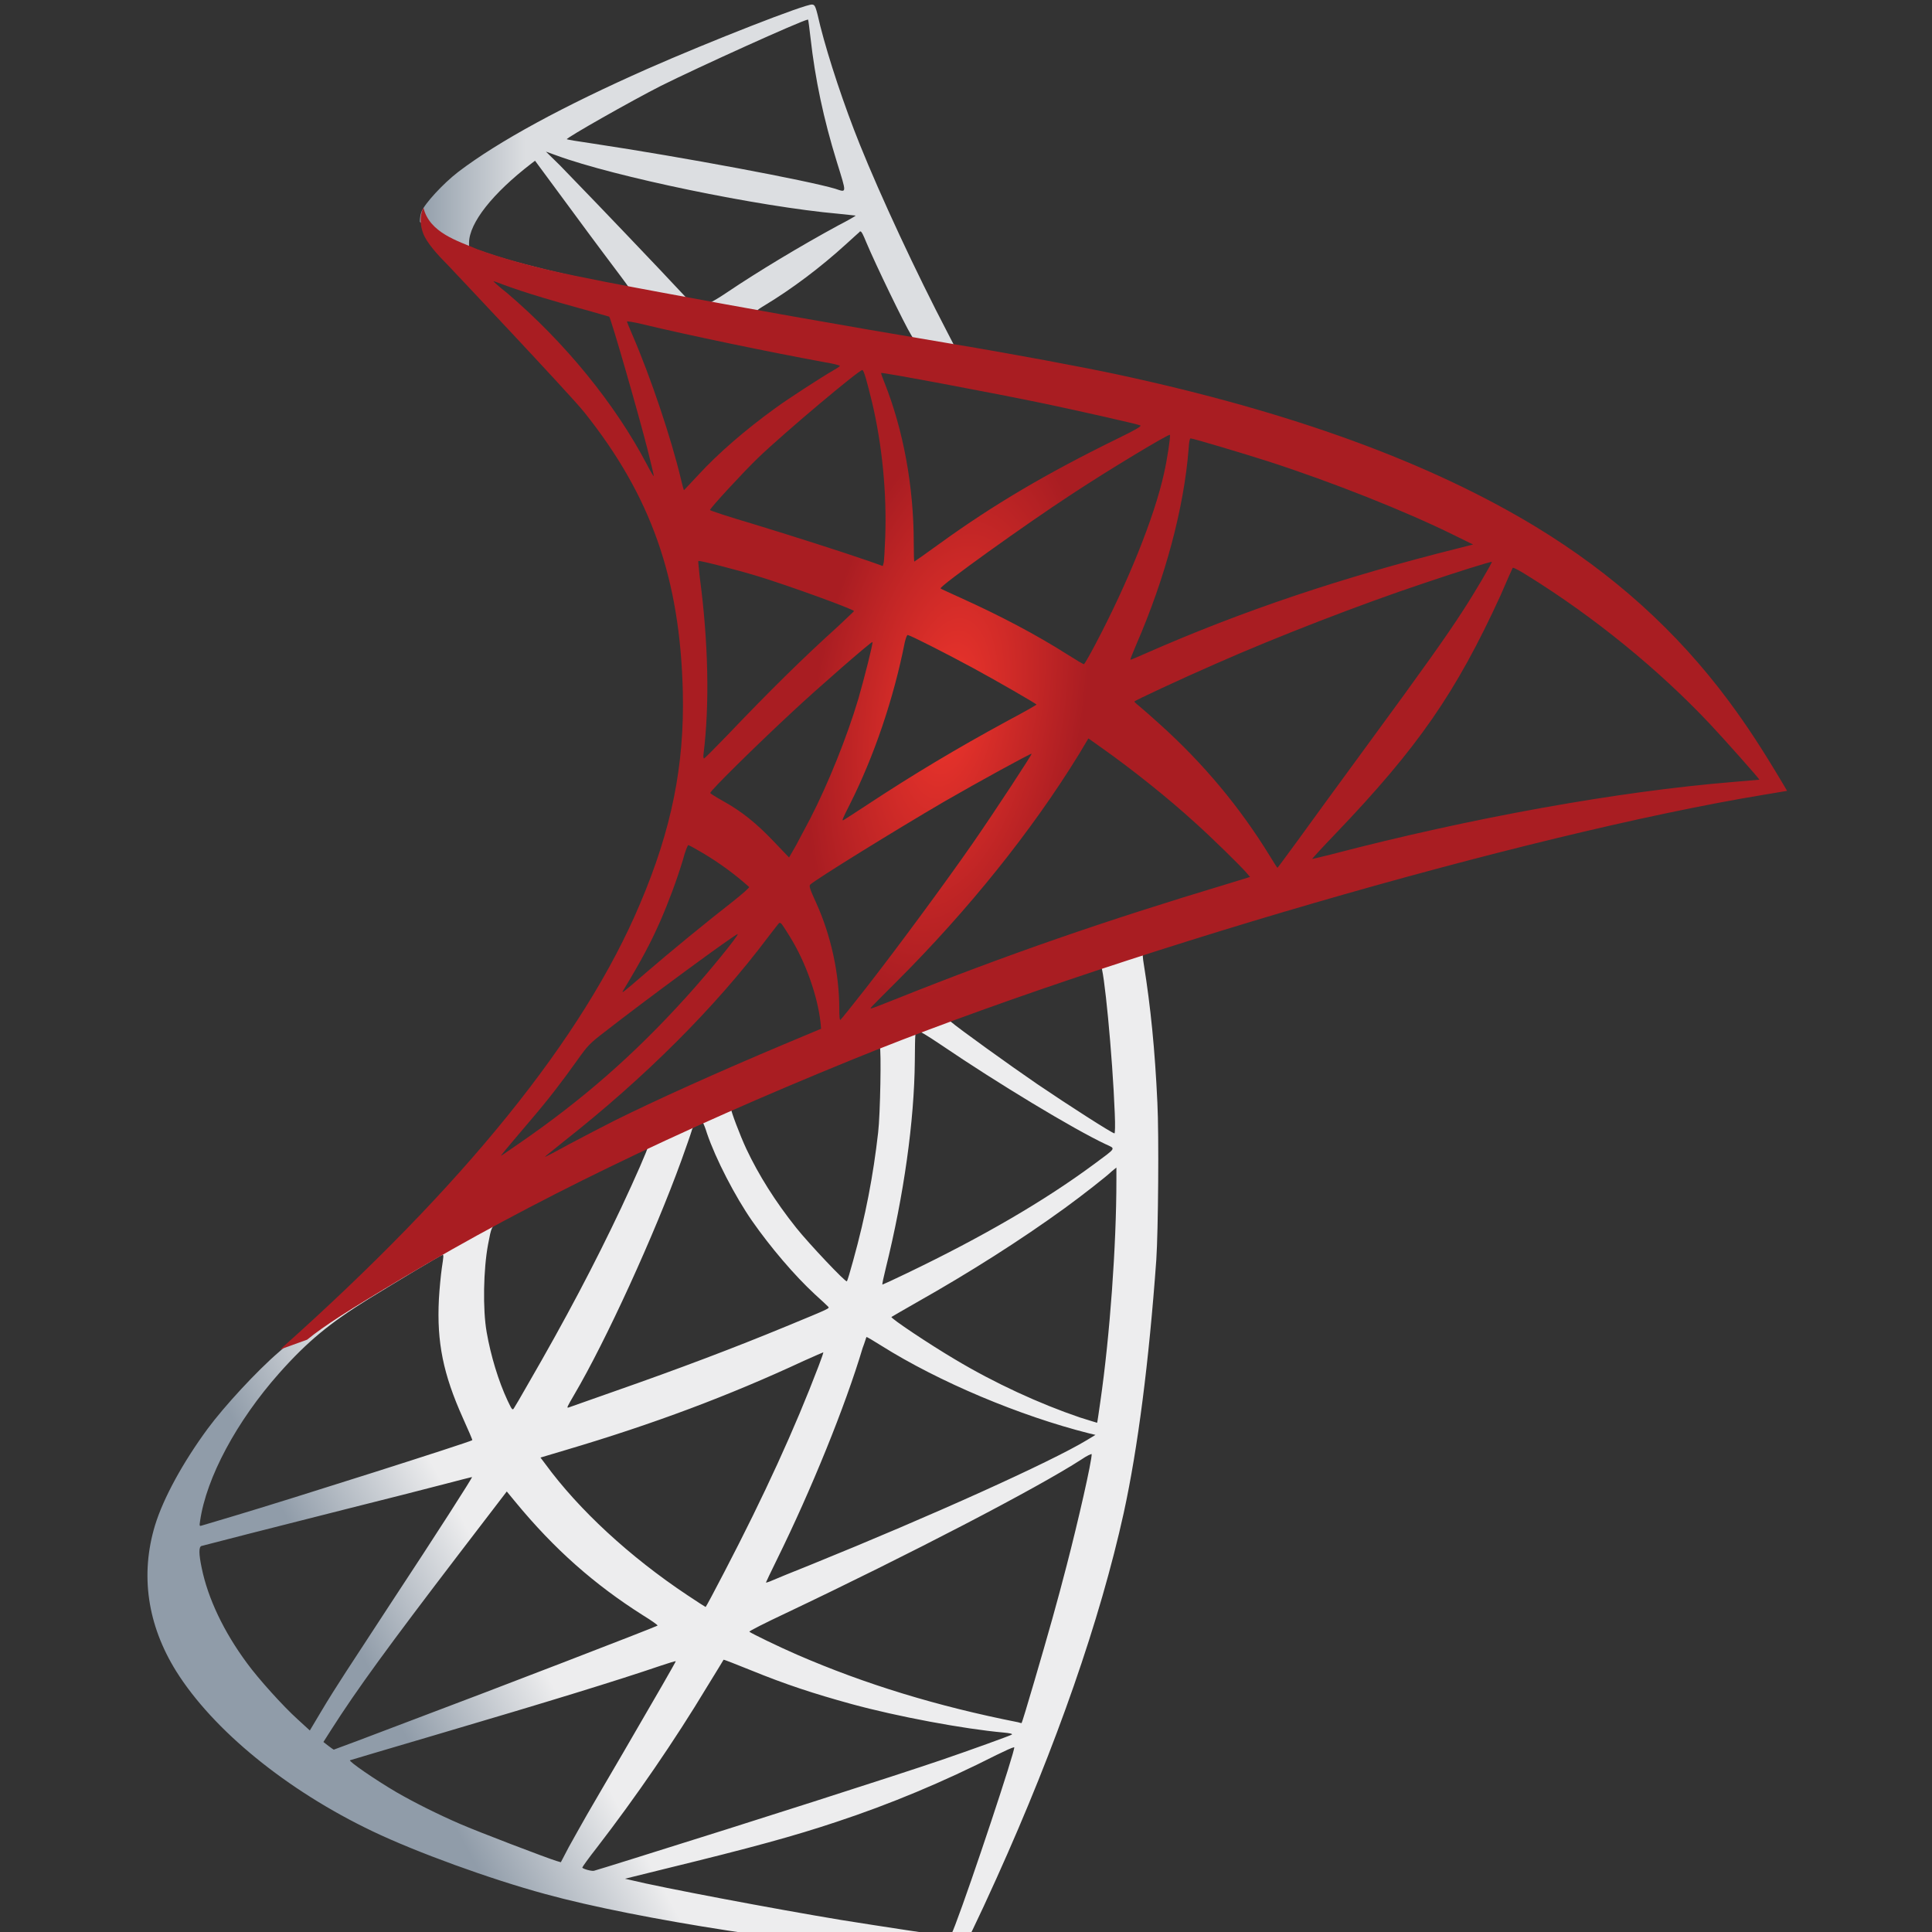 <svg width="65" height="65" viewBox="0 0 65 65" fill="none" xmlns="http://www.w3.org/2000/svg">
<rect x="0" y="0" width="65" height="65" fill="#333333" stroke="none"/>
<g clip-path="url(#clip0_22_2536)">
<path d="M39.79 30.733L27.698 35.017L17.178 40.054L14.235 40.897C13.486 41.671 12.7 42.454 11.85 43.248C10.918 44.12 10.05 44.913 9.382 45.488C8.642 46.123 7.545 47.313 6.988 48.066C6.156 49.197 5.498 50.397 5.215 51.319C4.712 52.985 4.959 54.67 5.928 56.227C7.171 58.211 9.647 60.233 12.535 61.612C14.007 62.316 16.484 63.218 18.348 63.724C21.446 64.576 27.442 65.499 30.741 65.638C31.408 65.667 32.304 65.667 32.341 65.638C32.414 65.588 32.926 64.527 33.52 63.208C35.549 58.716 37.011 54.502 37.806 50.903C38.282 48.721 38.656 45.816 38.903 42.375C38.967 41.413 38.994 38.191 38.939 37.1C38.857 35.315 38.711 33.867 38.483 32.449C38.446 32.241 38.437 32.053 38.455 32.043C38.492 32.013 38.601 31.973 40.091 31.507L39.789 30.734V30.733H39.79V30.733ZM37.029 32.489C37.139 32.489 37.431 35.533 37.505 37.457C37.523 37.863 37.514 38.131 37.495 38.131C37.422 38.131 35.951 37.189 34.9 36.475C33.986 35.85 32.25 34.601 31.975 34.363C31.884 34.293 31.893 34.284 32.642 34.006C33.913 33.54 36.929 32.489 37.029 32.489ZM30.869 34.69C30.952 34.69 31.162 34.819 31.665 35.156C33.547 36.435 36.106 37.982 37.203 38.498C37.541 38.656 37.578 38.597 36.801 39.172C35.138 40.402 33.063 41.611 30.522 42.831C30.074 43.049 29.7 43.218 29.69 43.218C29.672 43.218 29.727 42.97 29.8 42.672C30.412 40.203 30.76 37.704 30.778 35.701C30.787 34.71 30.787 34.71 30.869 34.68C30.851 34.69 30.86 34.69 30.869 34.69ZM29.599 35.215C29.654 35.275 29.617 37.496 29.544 38.101C29.38 39.549 29.124 40.897 28.703 42.414C28.603 42.781 28.511 43.089 28.493 43.108C28.456 43.158 27.204 41.829 26.793 41.314C26.08 40.421 25.523 39.529 25.111 38.656C24.901 38.21 24.572 37.337 24.6 37.308C24.746 37.199 29.562 35.176 29.599 35.215ZM23.622 37.764C23.631 37.764 23.64 37.764 23.649 37.774C23.667 37.794 23.732 37.952 23.786 38.131C24.079 38.993 24.737 40.263 25.303 41.076C25.925 41.968 26.738 42.92 27.415 43.545C27.634 43.743 27.835 43.931 27.862 43.961C27.917 44.021 27.936 44.011 26.446 44.626C24.718 45.34 22.836 46.053 20.679 46.807C20.163 46.987 19.649 47.169 19.134 47.352C19.052 47.382 19.079 47.333 19.317 46.926C20.386 45.111 22.013 41.552 22.927 39.033C23.082 38.597 23.238 38.16 23.265 38.061C23.302 37.922 23.348 37.873 23.466 37.803C23.53 37.784 23.594 37.764 23.622 37.764ZM21.794 38.587C21.821 38.607 21.355 39.668 20.898 40.639C20.012 42.514 19.043 44.358 17.745 46.599C17.526 46.986 17.316 47.343 17.288 47.382C17.242 47.452 17.224 47.432 17.078 47.124C16.767 46.46 16.511 45.607 16.374 44.824C16.237 44.05 16.264 42.702 16.42 41.869C16.538 41.254 16.529 41.264 16.804 41.115C17.974 40.471 21.757 38.547 21.794 38.587ZM37.56 39.281V39.697C37.56 41.909 37.34 44.943 37.02 47.154C36.965 47.541 36.919 47.858 36.911 47.868C36.911 47.868 36.646 47.789 36.335 47.69C34.964 47.224 33.474 46.539 32.131 45.736C31.244 45.211 29.955 44.348 29.992 44.308C30.001 44.298 30.385 44.08 30.833 43.822C32.624 42.811 34.342 41.72 35.832 40.639C36.39 40.233 37.23 39.579 37.413 39.4L37.56 39.281ZM14.893 42.216C14.93 42.216 14.921 42.295 14.866 42.652C14.829 42.91 14.784 43.386 14.766 43.713C14.692 45.161 14.912 46.232 15.57 47.7C15.753 48.106 15.899 48.443 15.89 48.453C15.826 48.513 9.775 50.436 7.874 51.002C7.308 51.17 6.814 51.319 6.777 51.329C6.714 51.349 6.704 51.339 6.732 51.17C6.942 49.712 7.966 47.809 9.391 46.202C10.342 45.131 11.101 44.507 12.398 43.703C13.331 43.128 14.765 42.266 14.875 42.226C14.875 42.216 14.884 42.216 14.893 42.216ZM29.151 44.983C29.16 44.973 29.38 45.102 29.645 45.27C31.601 46.5 34.324 47.64 36.645 48.225L36.856 48.275L36.563 48.453C35.348 49.187 31.354 50.992 27.268 52.648C26.674 52.885 26.089 53.123 25.98 53.173C25.87 53.223 25.769 53.252 25.769 53.242C25.769 53.233 25.934 52.885 26.144 52.459C27.287 50.139 28.438 47.313 29.023 45.349C29.096 45.161 29.142 44.993 29.151 44.983ZM27.698 45.498C27.707 45.508 27.634 45.716 27.543 45.954C26.747 48.047 25.705 50.327 24.371 52.886C24.033 53.54 23.75 54.066 23.74 54.066C23.731 54.066 23.457 53.887 23.128 53.669C21.19 52.38 19.472 50.793 18.348 49.256L18.184 49.038L19.015 48.79C21.995 47.908 24.526 46.956 27.04 45.786C27.396 45.627 27.689 45.498 27.698 45.498ZM36.728 48.919C36.728 48.919 36.737 48.929 36.728 48.919C36.737 49.147 36.271 51.19 35.887 52.667C35.567 53.907 35.293 54.879 34.79 56.594C34.571 57.348 34.379 57.972 34.37 57.972C34.361 57.972 34.306 57.962 34.251 57.943C31.537 57.407 29.105 56.663 26.821 55.672C26.181 55.394 25.267 54.948 25.212 54.898C25.194 54.878 25.742 54.601 26.437 54.274C30.595 52.3 34.909 50.059 36.39 49.098C36.563 48.979 36.7 48.919 36.728 48.919ZM15.881 49.693C15.899 49.712 14.738 51.527 13.111 53.996C12.545 54.859 11.887 55.87 11.64 56.247C11.393 56.624 11.018 57.219 10.808 57.576L10.424 58.22L10.013 57.844C9.528 57.407 8.688 56.475 8.313 55.959C7.527 54.899 6.997 53.778 6.787 52.757C6.686 52.281 6.686 52.043 6.777 52.013C6.914 51.974 9.355 51.349 11.64 50.773C12.91 50.456 14.382 50.08 14.912 49.941C15.442 49.802 15.871 49.693 15.881 49.693ZM17.05 50.179L17.343 50.535C18.659 52.132 20.003 53.312 21.629 54.343C21.922 54.522 22.141 54.68 22.123 54.691C22.059 54.74 16.474 56.892 13.888 57.863C12.435 58.419 11.238 58.865 11.229 58.865C11.22 58.865 11.137 58.805 11.046 58.736L10.881 58.607L11.146 58.191C12.005 56.842 13.084 55.365 15.433 52.291L17.05 50.179ZM24.344 55.84C24.353 55.831 24.755 55.989 25.248 56.188C26.437 56.673 27.378 56.981 28.639 57.328C30.193 57.754 32.441 58.171 33.767 58.29C33.968 58.309 34.077 58.33 34.041 58.359C33.977 58.399 32.633 58.885 31.646 59.222C30.074 59.757 25.276 61.294 21.364 62.514C20.642 62.742 20.021 62.931 19.984 62.94C19.893 62.96 19.591 62.871 19.591 62.831C19.591 62.812 19.811 62.504 20.076 62.167C21.392 60.461 22.699 58.558 23.786 56.753C24.088 56.257 24.344 55.85 24.344 55.84ZM22.735 55.89C22.744 55.9 22.095 57.03 20.962 58.974C20.478 59.797 19.938 60.729 19.747 61.056C19.564 61.373 19.29 61.869 19.134 62.147L18.869 62.653L18.732 62.613C18.403 62.514 16.091 61.631 15.478 61.364C14.72 61.036 13.934 60.64 13.349 60.303C12.618 59.876 11.704 59.242 11.777 59.222C11.795 59.212 13.047 58.845 14.555 58.399C18.558 57.219 20.779 56.535 22.233 56.039C22.498 55.95 22.726 55.88 22.735 55.89ZM34.114 58.785H34.123C34.16 58.885 32.679 63.347 32.14 64.755C32.021 65.072 31.975 65.152 31.911 65.141C31.756 65.132 29.608 64.805 28.301 64.596C26.026 64.219 22.205 63.495 21.245 63.258L21.026 63.208L22.388 62.871C25.312 62.157 26.72 61.77 28.146 61.294C29.946 60.699 31.729 59.956 33.529 59.043C33.812 58.904 34.05 58.795 34.114 58.785Z" fill="url(#paint0_linear_22_2536)"/>
<path d="M27.323 0.153C27.122 0.123 23.878 1.392 21.785 2.315C18.961 3.564 16.767 4.754 15.415 5.785C14.912 6.172 14.281 6.856 14.181 7.124C14.144 7.223 14.126 7.342 14.126 7.461L15.351 8.72L18.266 9.732L25.203 11.08L33.136 12.558L33.218 11.814C33.191 11.814 33.173 11.804 33.146 11.804L32.103 11.626L31.893 11.219C30.815 9.157 29.627 6.598 28.932 4.873C28.393 3.534 27.881 1.987 27.598 0.877C27.442 0.203 27.424 0.163 27.324 0.153V0.153H27.323V0.153ZM27.177 0.659H27.186C27.195 0.669 27.232 0.946 27.269 1.273C27.424 2.662 27.707 4 28.155 5.448C28.493 6.539 28.493 6.479 28.1 6.35C27.168 6.073 22.991 5.289 19.966 4.833C19.482 4.764 19.07 4.694 19.07 4.685C19.034 4.645 21.255 3.386 22.233 2.89C23.485 2.265 26.921 0.708 27.177 0.659ZM18.367 5.101L18.723 5.23C20.661 5.944 25.532 6.955 28.219 7.193C28.521 7.223 28.777 7.253 28.786 7.253C28.795 7.263 28.539 7.411 28.21 7.58C26.912 8.284 25.486 9.147 24.499 9.811C24.207 10.009 23.942 10.168 23.905 10.168C23.869 10.168 23.677 10.128 23.476 10.099L23.11 10.039L22.196 9.067C20.588 7.372 19.326 6.063 18.842 5.567L18.367 5.101ZM18.001 5.408L19.29 7.154C19.994 8.115 20.706 9.057 20.862 9.266C21.017 9.474 21.145 9.643 21.136 9.652C21.099 9.682 19.272 9.295 18.303 9.057C17.307 8.809 16.895 8.691 16.283 8.482L15.78 8.304V8.165C15.789 7.5 16.566 6.509 17.882 5.498L18.001 5.408ZM28.95 7.788C28.987 7.788 29.032 7.877 29.142 8.145C29.453 8.889 30.422 10.892 30.659 11.278C30.733 11.408 30.86 11.417 29.572 11.189C26.474 10.644 25.477 10.466 25.477 10.446C25.477 10.436 25.569 10.366 25.688 10.297C26.647 9.722 27.616 8.988 28.475 8.205C28.685 8.016 28.877 7.838 28.914 7.808C28.923 7.788 28.941 7.778 28.95 7.788Z" fill="url(#paint1_linear_22_2536)"/>
<path d="M14.245 6.985C14.245 6.985 14.044 7.332 14.236 7.848C14.354 8.165 14.702 8.552 15.095 8.948C15.095 8.948 19.162 13.252 19.655 13.867C21.904 16.683 22.881 19.459 22.973 23.287C23.028 25.746 22.598 27.907 21.529 30.416C19.628 34.918 15.615 39.886 9.428 45.399L10.333 45.072C10.918 44.596 11.713 44.09 13.577 42.98C17.882 40.421 22.726 38.071 28.667 35.652C37.221 32.161 51.287 28.076 59.293 26.747L60.125 26.608L59.997 26.39C59.266 25.161 58.763 24.397 58.16 23.584C56.405 21.224 54.276 19.31 51.671 17.724C48.088 15.552 43.454 13.857 37.587 12.597C36.481 12.359 34.05 11.903 32.076 11.576C27.89 10.872 25.184 10.386 22.205 9.831C21.136 9.632 19.536 9.335 18.476 9.087C17.928 8.958 16.877 8.691 16.054 8.383C15.396 8.105 14.446 7.828 14.245 6.985ZM16.603 9.464C16.612 9.454 16.758 9.513 16.95 9.583C17.297 9.712 17.745 9.86 18.275 10.019C18.676 10.139 19.079 10.255 19.482 10.366C20.03 10.515 20.487 10.654 20.496 10.654C20.56 10.723 21.483 13.926 21.794 15.155C21.913 15.622 22.004 16.018 21.995 16.018C21.986 16.028 21.885 15.86 21.767 15.632C20.697 13.589 19.006 11.516 17.05 9.85C16.795 9.652 16.603 9.474 16.603 9.464ZM21.099 10.812C21.145 10.812 21.346 10.842 21.593 10.902C23.146 11.278 25.934 11.854 27.716 12.181C28.018 12.23 28.256 12.29 28.256 12.31C28.256 12.33 28.146 12.399 28.009 12.478C27.707 12.647 26.492 13.43 26.09 13.728C25.075 14.461 24.161 15.255 23.503 15.969C23.238 16.256 23.009 16.494 23.009 16.494C23.009 16.494 22.955 16.326 22.909 16.117C22.58 14.739 21.894 12.696 21.273 11.259C21.172 11.031 21.09 10.822 21.09 10.803C21.09 10.822 21.09 10.812 21.099 10.812ZM29.014 12.449C29.069 12.468 29.16 12.806 29.343 13.549C29.681 14.987 29.837 16.593 29.782 18.091C29.764 18.507 29.745 18.894 29.727 18.944L29.7 19.043L29.224 18.874C28.246 18.537 26.656 18.031 25.294 17.615C24.517 17.387 23.887 17.178 23.887 17.159C23.887 17.099 25.02 15.87 25.505 15.404C26.428 14.521 28.932 12.419 29.014 12.449ZM29.645 12.548C29.672 12.518 33.429 13.222 35.138 13.579C36.408 13.847 38.254 14.263 38.364 14.313C38.419 14.333 38.227 14.451 37.614 14.749C35.202 15.929 33.41 16.99 31.628 18.279C31.162 18.616 30.769 18.894 30.76 18.894C30.751 18.894 30.742 18.606 30.742 18.259C30.742 16.375 30.394 14.471 29.754 12.865C29.69 12.706 29.636 12.558 29.645 12.548ZM39.36 14.63C39.388 14.66 39.269 15.463 39.159 15.939C38.83 17.416 37.944 19.608 36.856 21.67C36.664 22.037 36.49 22.335 36.472 22.345C36.454 22.355 36.207 22.206 35.924 22.027C34.864 21.353 33.657 20.718 32.341 20.123C31.976 19.955 31.655 19.816 31.646 19.796C31.582 19.737 34.525 17.625 36.079 16.613C37.313 15.8 39.324 14.59 39.36 14.63ZM40.055 14.749C40.137 14.749 41.8 15.245 42.669 15.523C44.816 16.217 47.284 17.198 48.892 17.991L49.56 18.319L49.094 18.438C45.164 19.419 41.8 20.55 38.556 21.978C38.291 22.097 38.053 22.196 38.035 22.196C38.017 22.196 38.108 21.968 38.227 21.69C39.205 19.439 39.835 17.089 39.991 15.086C40 14.898 40.027 14.749 40.055 14.749ZM23.494 18.874C23.521 18.844 24.792 19.172 25.477 19.38C26.519 19.697 28.731 20.5 28.731 20.56C28.731 20.57 28.484 20.798 28.192 21.075C26.994 22.156 25.843 23.296 24.463 24.744C24.051 25.171 23.704 25.518 23.686 25.518C23.668 25.518 23.659 25.458 23.668 25.379C23.878 23.713 23.832 21.571 23.54 19.4C23.512 19.122 23.485 18.884 23.494 18.874ZM50.191 18.904C50.209 18.924 49.605 19.955 49.222 20.54C48.673 21.393 47.869 22.523 46.05 25.002C45.091 26.311 44.012 27.788 43.656 28.284C43.29 28.78 42.989 29.196 42.979 29.196C42.97 29.196 42.852 29.018 42.723 28.8C41.7 27.134 40.475 25.676 39.022 24.367C38.748 24.119 38.446 23.852 38.346 23.772C38.245 23.693 38.163 23.614 38.163 23.604C38.163 23.574 39.716 22.85 40.895 22.335C42.961 21.422 45.776 20.332 47.887 19.628C48.993 19.251 50.172 18.884 50.191 18.904ZM50.894 19.102C50.931 19.092 51.15 19.211 51.415 19.38C53.636 20.758 55.811 22.533 57.529 24.358C58.014 24.873 59.211 26.222 59.193 26.232C59.193 26.232 58.772 26.271 58.279 26.311C54.431 26.628 49.505 27.511 44.771 28.75C44.451 28.829 44.168 28.899 44.149 28.899C44.131 28.899 44.487 28.512 44.935 28.046C47.714 25.141 48.984 23.306 50.483 20.034C50.693 19.548 50.876 19.132 50.894 19.102C50.885 19.102 50.885 19.102 50.894 19.102ZM30.54 21.363C30.668 21.393 31.857 21.998 32.752 22.483C33.575 22.93 34.809 23.644 34.873 23.703C34.882 23.713 34.443 23.961 33.904 24.248C32.186 25.18 30.714 26.063 29.179 27.074C28.74 27.362 28.374 27.6 28.365 27.6C28.329 27.6 28.338 27.56 28.585 27.074C29.407 25.448 30.065 23.505 30.44 21.611C30.476 21.462 30.513 21.363 30.54 21.363ZM29.352 21.601C29.38 21.631 29.069 22.85 28.877 23.515C28.502 24.774 27.872 26.351 27.259 27.541C27.113 27.818 26.894 28.225 26.775 28.453L26.547 28.849L26.035 28.314C25.441 27.689 24.956 27.302 24.335 26.955C24.088 26.817 23.896 26.698 23.896 26.678C23.896 26.599 25.459 25.062 26.656 23.951C27.515 23.148 29.325 21.571 29.352 21.601ZM36.618 24.843L37.066 25.161C38.09 25.885 39.296 26.846 40.219 27.689C40.74 28.155 41.745 29.137 41.947 29.375L42.056 29.504L41.316 29.732C37.13 30.991 33.895 32.112 30.12 33.619C29.7 33.788 29.343 33.926 29.316 33.926C29.261 33.926 29.215 33.976 30.157 33.034C32.569 30.625 34.708 27.967 36.298 25.379L36.618 24.843ZM34.708 25.359C34.726 25.379 33.474 27.293 32.725 28.373C31.829 29.663 30.239 31.824 29.142 33.232C28.685 33.817 28.292 34.303 28.274 34.313C28.246 34.323 28.237 34.174 28.237 33.946C28.237 32.746 27.954 31.467 27.46 30.376C27.25 29.92 27.214 29.811 27.259 29.762C27.433 29.593 30.093 27.947 31.774 26.965C32.908 26.311 34.681 25.339 34.708 25.359ZM23.156 28.433C23.183 28.433 23.393 28.552 23.631 28.691C24.216 29.038 24.737 29.424 25.203 29.841C25.221 29.861 24.984 30.069 24.673 30.317C23.805 30.991 22.488 32.072 21.721 32.736C20.916 33.431 20.889 33.45 20.98 33.302C21.584 32.3 21.885 31.735 22.205 31.011C22.488 30.367 22.772 29.603 22.973 28.939C23.046 28.651 23.137 28.433 23.156 28.433ZM26.236 31.051C26.281 31.041 26.336 31.13 26.583 31.527C27.104 32.37 27.506 33.5 27.607 34.412L27.625 34.611L26.373 35.136C24.134 36.078 22.068 37.01 20.67 37.704C20.277 37.903 19.591 38.26 19.143 38.498C18.696 38.745 18.33 38.934 18.33 38.924C18.33 38.914 18.613 38.686 18.961 38.408C21.694 36.257 24.061 33.897 25.834 31.537C26.026 31.289 26.199 31.061 26.217 31.051L26.236 31.051ZM24.819 31.428C24.856 31.467 23.814 32.746 23.101 33.53C21.337 35.483 19.591 37.01 17.425 38.498C17.151 38.686 16.904 38.855 16.877 38.874C16.813 38.914 16.895 38.815 17.846 37.694C18.449 36.99 18.906 36.395 19.427 35.662C19.774 35.176 19.838 35.106 20.341 34.72C21.684 33.669 24.783 31.388 24.819 31.428Z" fill="url(#paint2_radial_22_2536)"/>
</g>
<defs>
<linearGradient id="paint0_linear_22_2536" x1="14.058" y1="59.18" x2="18.607" y2="56.702" gradientUnits="userSpaceOnUse">
<stop stop-color="#909CA9"/>
<stop offset="1" stop-color="#EDEDEE"/>
</linearGradient>
<linearGradient id="paint1_linear_22_2536" x1="14.158" y1="6.336" x2="17.676" y2="6.336" gradientUnits="userSpaceOnUse">
<stop stop-color="#939FAB"/>
<stop offset="1" stop-color="#DCDEE1"/>
</linearGradient>
<radialGradient id="paint2_radial_22_2536" cx="0" cy="0" r="1" gradientUnits="userSpaceOnUse" gradientTransform="translate(31.91 23.841) rotate(-170.744) scale(4.545 9.825)">
<stop stop-color="#EE352C"/>
<stop offset="1" stop-color="#A91D22"/>
</radialGradient>
<clipPath id="clip0_22_2536">
<rect width="65" height="65" fill="white"/>
</clipPath>
</defs>
</svg>
